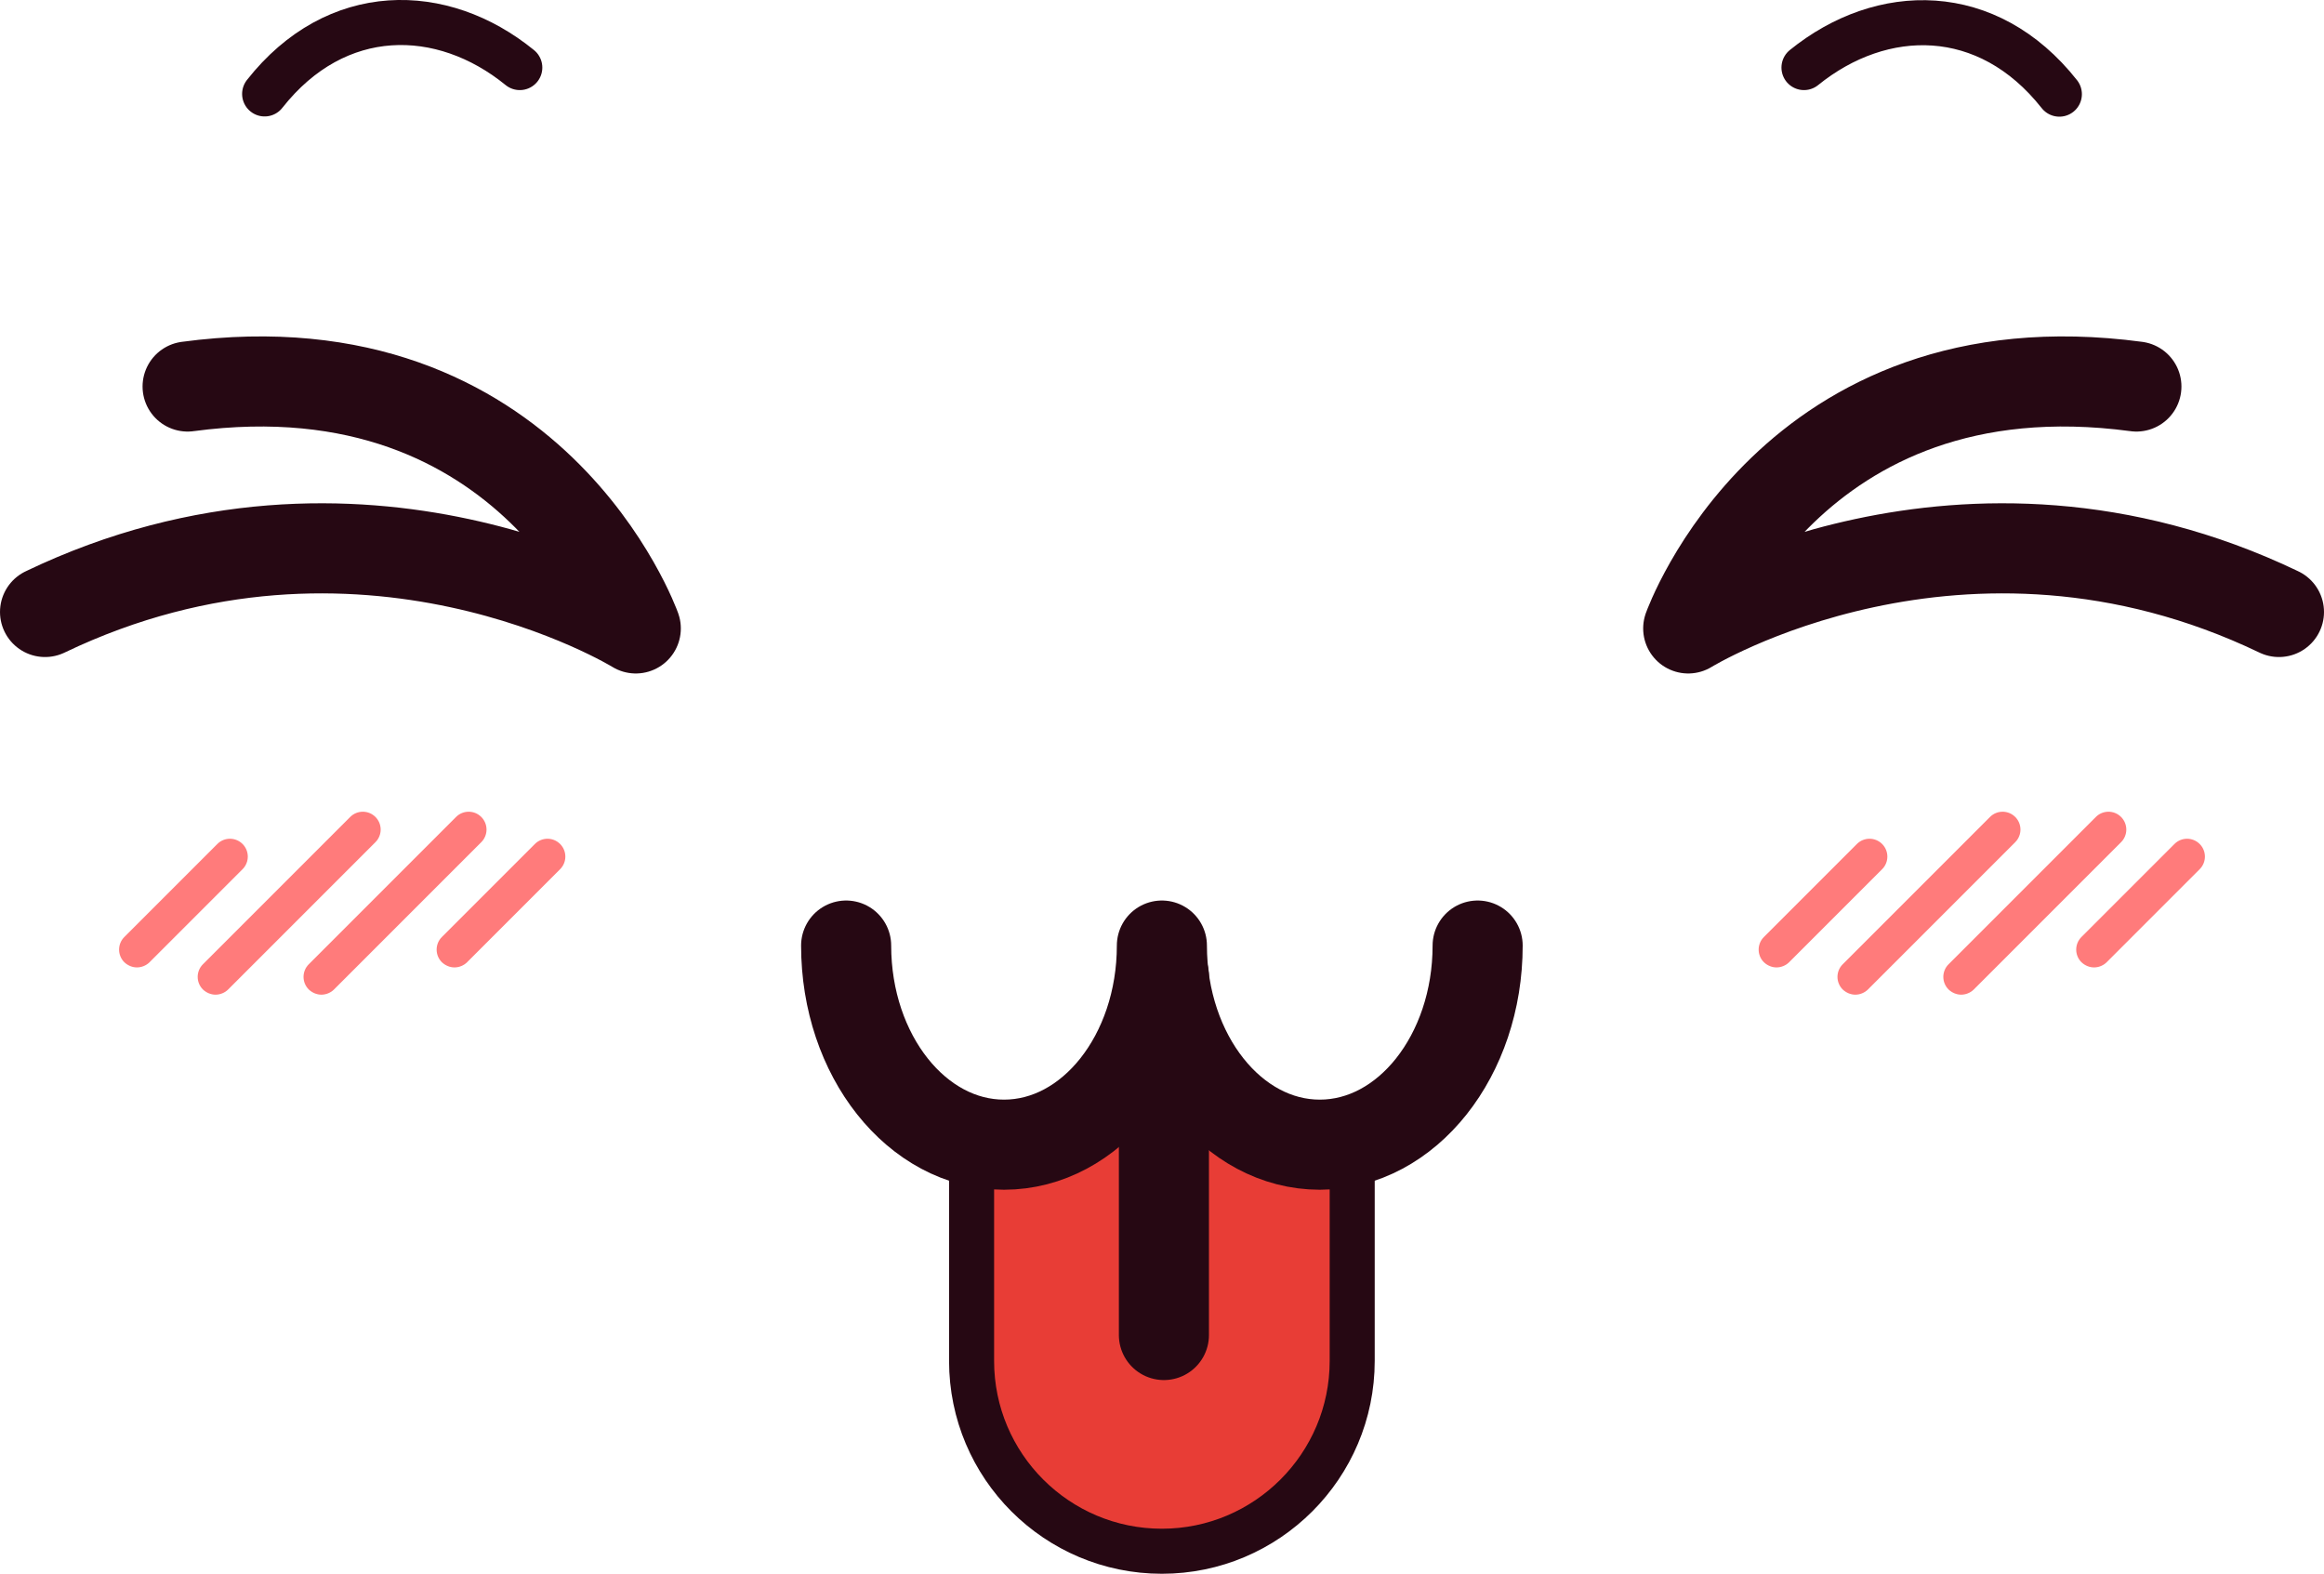 <?xml version="1.0" encoding="UTF-8"?><svg id="b" xmlns="http://www.w3.org/2000/svg" viewBox="0 0 103.19 69.88"><g id="c"><path d="M51.59,41.98c0,4.88-3.14,8.84-7.01,8.84-.49,0-.98-.07-1.44-.19v9.79c0,4.67,3.79,8.45,8.45,8.45s8.45-3.79,8.45-8.45v-9.79c-.47.12-.95.19-1.44.19-3.87,0-7.01-3.96-7.01-8.84Z" style="fill:#e83d36; stroke:#260813; stroke-linecap:round; stroke-linejoin:round; stroke-width:2px;"/><path d="M78.88,42.95c-.2,0-.4-.08-.56-.23-.31-.31-.31-.81,0-1.12l4.13-4.13c.31-.31.81-.31,1.12,0s.31.81,0,1.12l-4.13,4.13c-.15.15-.36.23-.56.23Z" style="fill:#ff7b7b; stroke-width:0px;"/><path d="M92.98,42.95c-.2,0-.4-.08-.56-.23-.31-.31-.31-.81,0-1.12l4.13-4.13c.31-.31.81-.31,1.12,0s.31.81,0,1.12l-4.13,4.13c-.15.15-.36.23-.56.23Z" style="fill:#ff7b7b; stroke-width:0px;"/><path d="M82.38,44.16c-.2,0-.4-.08-.56-.23-.31-.31-.31-.81,0-1.12l6.54-6.54c.31-.31.81-.31,1.12,0s.31.81,0,1.12l-6.54,6.54c-.15.15-.36.23-.56.23Z" style="fill:#ff7b7b; stroke-width:0px;"/><path d="M87.08,44.16c-.2,0-.4-.08-.56-.23-.31-.31-.31-.81,0-1.12l6.54-6.54c.31-.31.81-.31,1.12,0,.31.31.31.81,0,1.12l-6.54,6.54c-.15.15-.36.23-.56.23Z" style="fill:#ff7b7b; stroke-width:0px;"/><path d="M6.08,42.95c-.2,0-.4-.08-.56-.23-.31-.31-.31-.81,0-1.12l4.13-4.13c.31-.31.81-.31,1.12,0s.31.81,0,1.12l-4.13,4.13c-.15.15-.36.23-.56.23Z" style="fill:#ff7b7b; stroke-width:0px;"/><path d="M20.18,42.95c-.2,0-.4-.08-.56-.23-.31-.31-.31-.81,0-1.12l4.13-4.13c.31-.31.81-.31,1.12,0,.31.31.31.81,0,1.12l-4.13,4.13c-.15.15-.36.23-.56.23Z" style="fill:#ff7b7b; stroke-width:0px;"/><path d="M9.57,44.16c-.2,0-.4-.08-.56-.23-.31-.31-.31-.81,0-1.12l6.54-6.54c.31-.31.81-.31,1.12,0s.31.81,0,1.12l-6.54,6.54c-.15.15-.36.23-.56.23Z" style="fill:#ff7b7b; stroke-width:0px;"/><path d="M14.27,44.16c-.2,0-.4-.08-.56-.23-.31-.31-.31-.81,0-1.12l6.54-6.54c.31-.31.81-.31,1.12,0s.31.81,0,1.12l-6.54,6.54c-.15.15-.36.23-.56.23Z" style="fill:#ff7b7b; stroke-width:0px;"/><path d="M80.1,3c3.46-2.8,8.15-2.86,11.34,1.18" style="fill:none; stroke:#260813; stroke-linecap:round; stroke-linejoin:round; stroke-width:2px;"/><path d="M37.57,41.98c0,4.88,3.14,8.84,7.01,8.84s7.01-3.96,7.01-8.84c0,4.88,3.14,8.84,7.01,8.84s7.01-3.96,7.01-8.84" style="fill:none; stroke:#260813; stroke-linecap:round; stroke-linejoin:round; stroke-width:4px;"/><path d="M94.86,17.16c-15.35-2.06-19.9,10.74-19.9,10.74,0,0,12.14-7.49,26.23-.73" style="fill:none; stroke:#260813; stroke-linecap:round; stroke-linejoin:round; stroke-width:4px;"/><path d="M23.08,3C19.63.19,14.93.13,11.75,4.17" style="fill:none; stroke:#260813; stroke-linecap:round; stroke-linejoin:round; stroke-width:2px;"/><path d="M8.33,17.16c15.35-2.06,19.9,10.74,19.9,10.74,0,0-12.14-7.49-26.23-.73" style="fill:none; stroke:#260813; stroke-linecap:round; stroke-linejoin:round; stroke-width:4px;"/><line x1="51.68" y1="43.33" x2="51.68" y2="59.27" style="fill:none; stroke:#260813; stroke-linecap:round; stroke-linejoin:round; stroke-width:4px;"/></g></svg>
